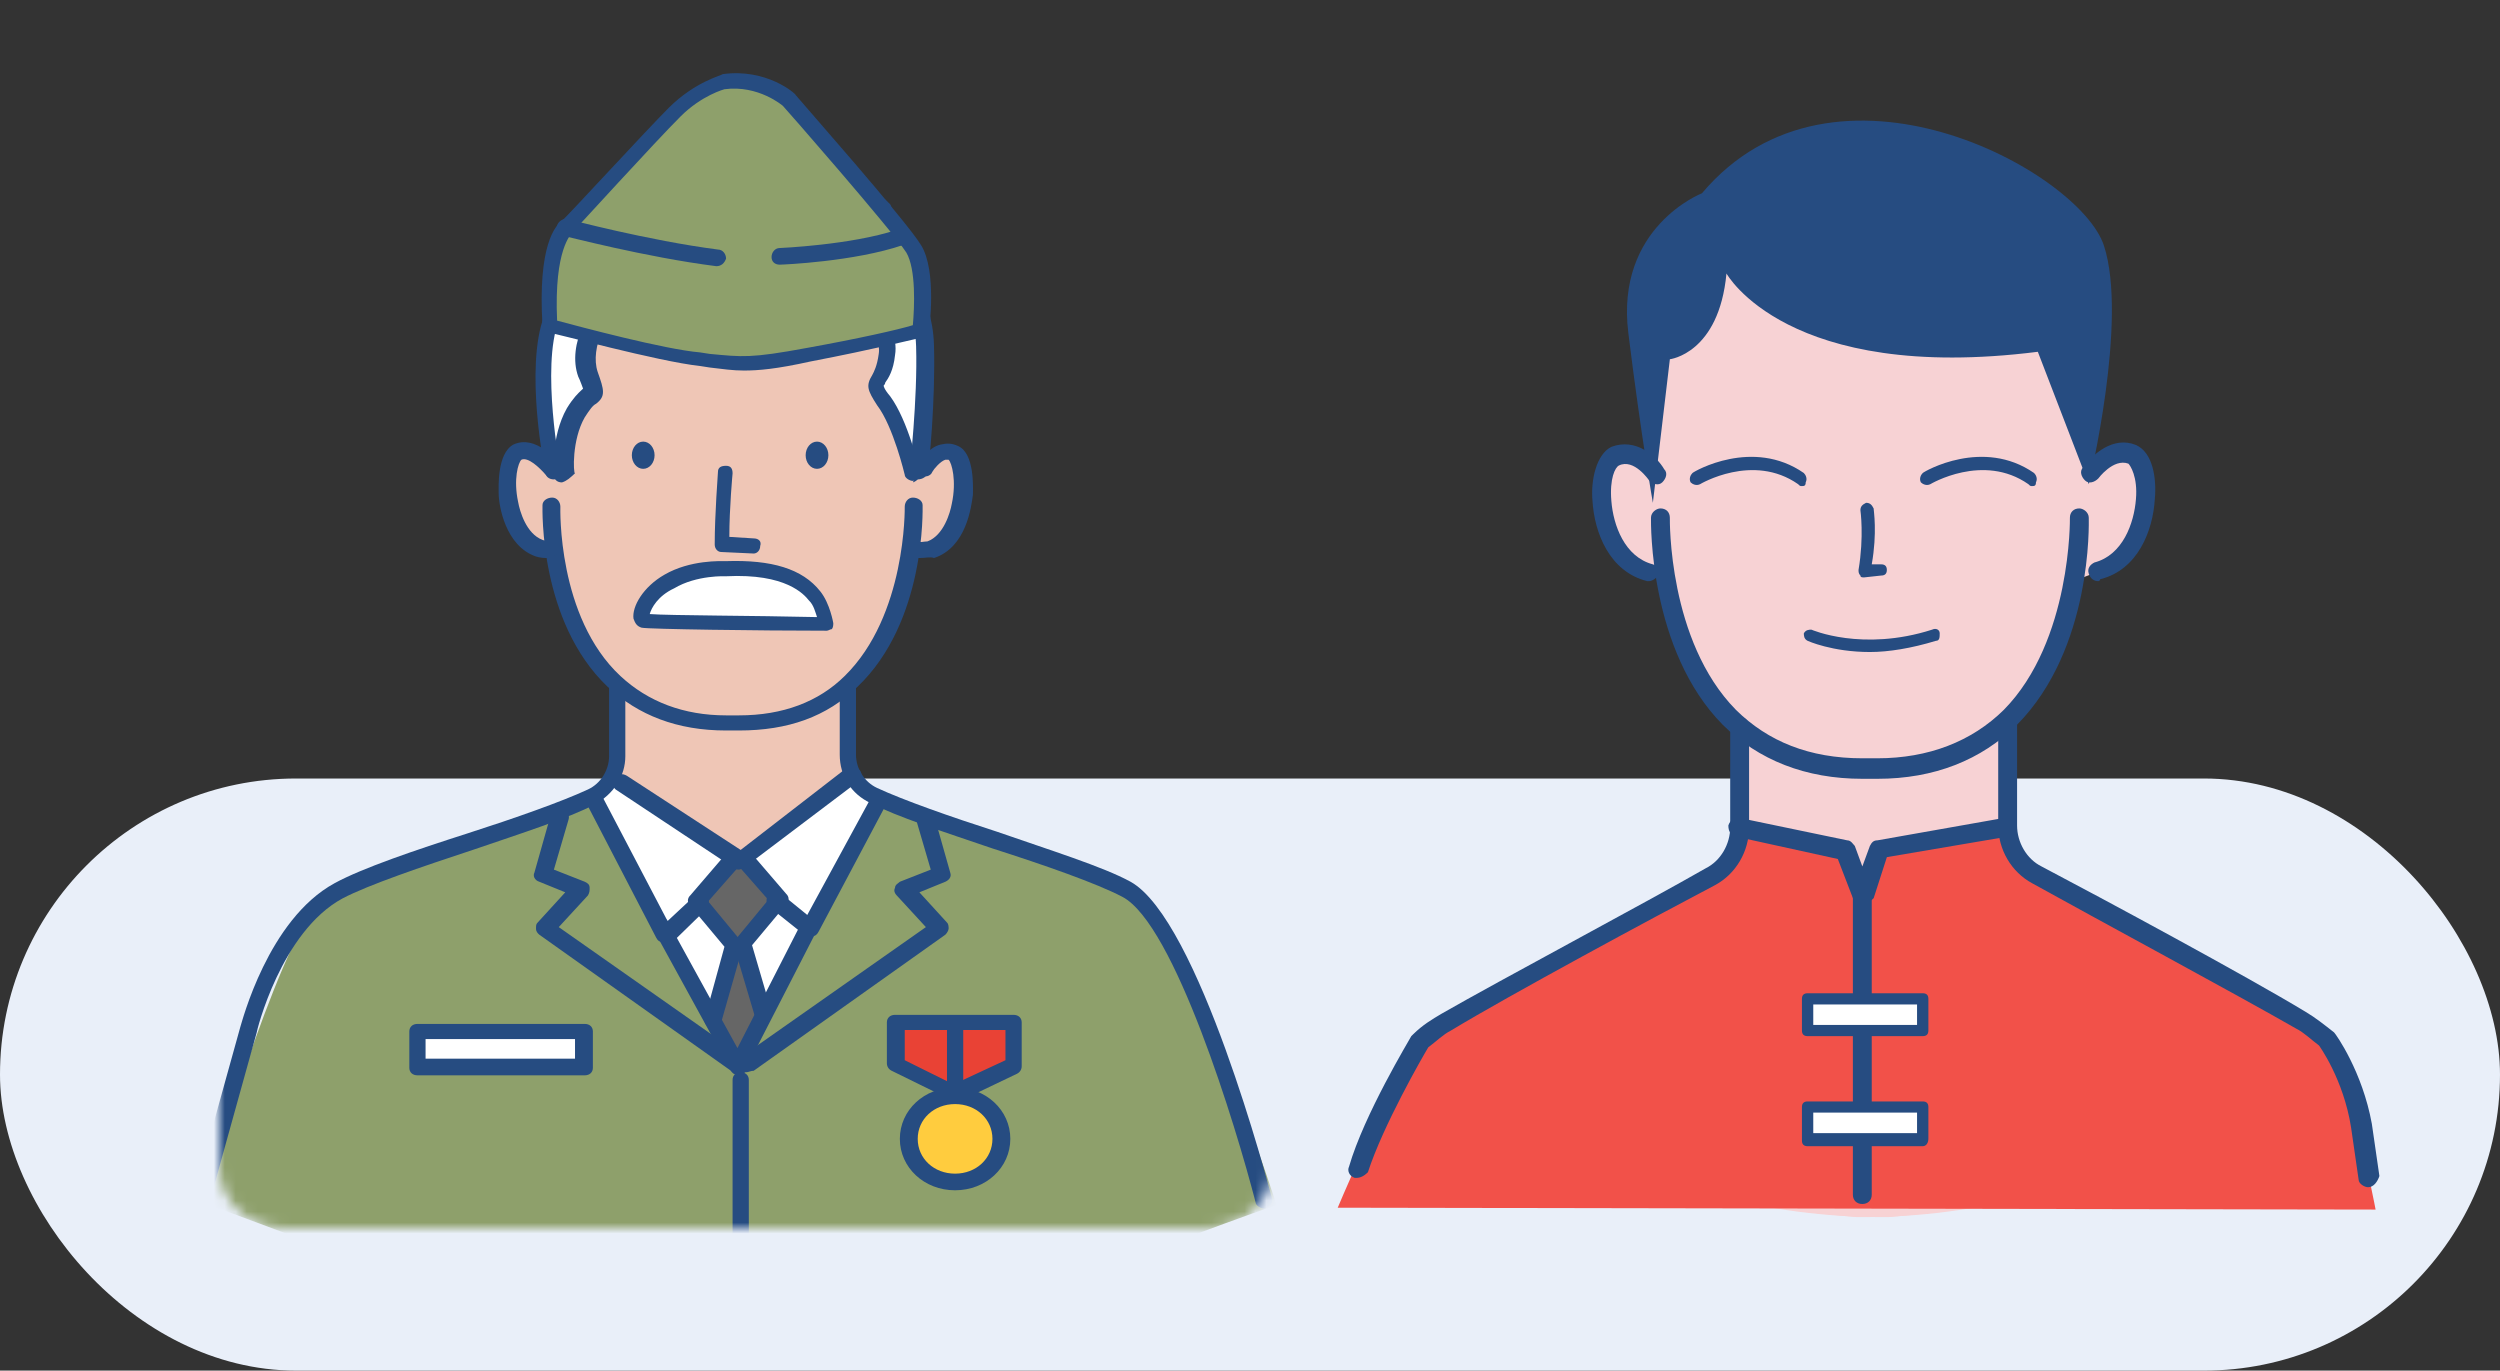 <svg width="228" height="125" viewBox="0 0 228 125" fill="none" xmlns="http://www.w3.org/2000/svg">
<rect x="0" y="0" width="228" height="125" fill="#333333" stroke="none"/>
<rect y="71" width="228" height="54" rx="27" fill="#E9EFF9"/>
<mask id="mask0_1510_630" style="mask-type:luminance" maskUnits="userSpaceOnUse" x="20" y="0" width="96" height="112">
<path d="M110.074 22.621H92.296V0H41.63V22.621H25.926C22.667 22.621 20 25.104 20 28.138V106.483C20 109.517 22.667 112 25.926 112H110.074C113.333 112 116 109.517 116 106.483V28.138C115.852 25.104 113.185 22.621 110.074 22.621Z" fill="white"/>
</mask>
<g mask="url(#mask0_1510_630)">
<path d="M49.77 35.17L50.215 42.618C50.215 42.618 48.585 41.377 46.956 41.791C45.474 42.204 45.326 46.204 46.511 48.135C47.697 49.928 50.659 50.894 50.659 50.894C50.659 50.894 51.4 55.859 53.178 59.17C55.104 62.48 56.437 61.928 56.437 64.411C56.437 67.032 56.585 68.687 56.585 68.687C56.585 68.687 56.141 71.308 54.215 72.273C52.289 73.239 34.363 80.135 34.363 80.135C34.363 80.135 31.104 81.79 32.585 83.032C34.067 84.273 48.585 97.653 68.585 97.377L72.734 96.963L71.104 68.687L71.696 47.722L67.697 22.342L56.141 24.963L54.363 30.618L49.77 35.17Z" fill="#EFC6B6"/>
<path d="M84.289 35.172L83.845 42.62C83.845 42.62 85.474 41.379 87.104 41.793C88.585 42.206 87.993 46.62 86.808 48.413C85.623 50.206 83.4 50.758 83.4 50.758C83.4 50.758 82.659 55.724 80.882 59.034C78.956 62.344 77.623 61.793 77.623 64.275C77.623 66.896 77.474 68.551 77.474 68.551C77.474 68.551 77.919 71.172 79.845 72.137C81.623 73.103 99.697 79.999 99.697 79.999C99.697 79.999 102.956 81.655 101.474 82.896C99.993 84.137 85.474 97.517 65.474 97.241L61.326 96.827L62.956 68.551L62.363 47.586L66.363 30.62L77.03 23.448L80.141 30.068L84.289 35.172Z" fill="#EFC6B6"/>
<path d="M50.81 74.619L56.143 70.894L64.736 76.55C64.736 76.55 66.513 79.17 68.588 77.653C70.662 76.136 76.588 71.722 76.588 71.722C76.588 71.722 78.069 70.619 78.365 71.17C78.662 71.722 82.662 74.205 82.662 74.205L75.106 99.584H59.847L50.365 79.308L50.81 74.619Z" fill="white"/>
<path d="M51.252 41.513C51.252 41.513 52.437 36.962 53.326 35.444C54.215 34.065 52.437 32.548 53.622 30.203C54.807 27.996 55.844 26.065 57.918 27.444C59.992 28.824 63.992 30.617 67.993 30.341C71.993 29.927 74.215 28.962 74.215 28.962C74.215 28.962 76.585 26.203 78.807 28.41C81.03 30.617 80.733 32.548 80.289 34.341C79.844 36.134 79.696 35.72 80.733 37.375C81.77 39.031 82.511 42.203 82.511 42.203C82.511 42.203 84.141 41.927 84.289 39.582C84.437 37.375 85.03 31.858 83.4 27.858C81.77 23.858 80.437 22.203 80.437 20.824C80.437 19.444 79.548 19.168 76.141 19.444C72.733 19.72 65.474 18.203 63.844 17.651C62.215 17.099 57.474 18.203 56.585 20.548C55.696 22.892 52.141 24.824 51.104 26.341C50.067 27.858 49.178 33.099 49.77 36.548C50.363 39.996 51.252 41.513 51.252 41.513Z" fill="white"/>
<path d="M66.956 78.34L63.4 82.616L66.956 86.754L65.03 92.685L67.4 96.96L69.771 93.098L67.697 86.616L70.956 82.064C70.956 82.064 67.697 78.34 66.956 78.34Z" fill="#666666"/>
<path d="M18.364 109.653C18.364 109.653 25.624 85.516 28.883 82.757C32.142 79.998 54.068 72.136 54.068 72.136L67.105 97.516L73.327 130.205C73.327 130.343 18.068 109.378 18.364 109.653Z" fill="#8EA06B"/>
<path d="M116.437 109.927C116.437 109.927 108.437 85.651 105.178 82.893C101.919 80.134 79.993 72.272 79.993 72.272L67.548 97.513L63.252 129.789C63.252 129.789 116.733 109.513 116.437 109.927Z" fill="#8EA06B"/>
<path d="M67.401 66.621H66.216C61.771 66.621 58.216 65.242 55.401 62.621C49.179 56.69 49.475 46.483 49.475 46.069C49.475 45.656 49.919 45.38 50.364 45.38C50.808 45.38 51.105 45.794 51.105 46.208C51.105 46.345 50.808 56.276 56.586 61.656C59.105 64.001 62.364 65.242 66.216 65.242H67.401C71.401 65.242 74.66 64.001 77.031 61.656C82.66 56.139 82.512 46.345 82.512 46.208C82.512 45.794 82.808 45.38 83.253 45.38C83.697 45.38 84.142 45.656 84.142 46.069C84.142 46.483 84.438 56.69 78.216 62.621C75.401 65.38 71.845 66.621 67.401 66.621Z" fill="#264C81"/>
<path d="M18.363 110.067H18.215C17.771 109.929 17.474 109.516 17.622 109.102L21.919 93.654C22.067 93.24 24.437 83.861 30.511 80.55C33.03 79.171 37.919 77.516 42.66 75.998C46.956 74.619 51.252 73.102 53.623 71.998C54.808 71.447 55.548 70.205 55.548 68.964V62.757C55.548 62.343 55.845 62.067 56.289 62.067C56.734 62.067 57.03 62.343 57.03 62.757V68.964C57.03 70.757 55.993 72.412 54.215 73.378C51.845 74.619 47.548 75.998 43.104 77.516C38.511 79.033 33.623 80.688 31.252 81.929C25.622 84.964 23.4 94.067 23.4 94.205L19.104 109.654C19.104 109.792 18.808 110.067 18.363 110.067Z" fill="#264C81"/>
<path d="M115.251 110.206C114.954 110.206 114.51 109.93 114.51 109.654C112.732 102.757 107.102 84.275 102.362 81.792C99.991 80.55 95.251 78.895 90.51 77.378C86.066 75.861 81.769 74.481 79.399 73.24C77.621 72.412 76.584 70.757 76.584 68.826V62.619C76.584 62.206 76.88 61.93 77.325 61.93C77.769 61.93 78.066 62.206 78.066 62.619V68.826C78.066 70.068 78.806 71.309 79.991 71.861C82.362 72.964 86.658 74.481 90.954 75.861C95.695 77.516 100.584 79.033 103.102 80.412C109.325 83.861 115.695 108.137 115.991 109.24C116.14 109.654 115.843 110.068 115.399 110.206C115.399 110.206 115.399 110.206 115.251 110.206Z" fill="#264C81"/>
<path d="M83.844 50.893C83.548 50.893 83.251 50.893 82.955 50.755C82.511 50.618 82.362 50.204 82.511 49.79C82.659 49.376 83.103 49.238 83.548 49.376C83.844 49.514 84.288 49.376 84.585 49.376C86.066 48.825 86.659 46.755 86.807 45.928C87.251 43.859 86.807 42.204 86.511 41.928C86.362 41.928 86.362 41.928 86.214 41.928C85.77 42.066 85.177 42.755 85.029 43.031C84.881 43.445 84.288 43.583 83.992 43.307C83.548 43.169 83.4 42.618 83.696 42.342C83.844 42.204 84.585 40.825 85.77 40.549C86.362 40.411 86.807 40.411 87.4 40.687C88.881 41.376 88.733 44.411 88.733 45.1C88.585 46.204 88.14 49.928 85.177 50.893C84.881 50.755 84.437 50.893 83.844 50.893Z" fill="#264C81"/>
<path d="M49.773 50.893C49.329 50.893 48.884 50.755 48.884 50.755C46.069 49.789 45.477 46.065 45.477 44.962C45.477 44.41 45.329 41.376 46.81 40.548C48.884 39.583 50.81 42.065 51.106 42.341C51.403 42.617 51.255 43.169 50.958 43.444C50.662 43.72 50.069 43.583 49.773 43.307C49.181 42.617 48.143 41.651 47.551 41.927C47.255 42.203 46.81 43.72 47.255 45.789C47.403 46.617 47.995 48.686 49.477 49.238C49.477 49.238 49.773 49.376 50.069 49.238C50.514 49.1 50.958 49.238 51.106 49.651C51.255 50.065 51.106 50.479 50.662 50.617C50.366 50.893 50.069 50.893 49.773 50.893Z" fill="#264C81"/>
<path d="M68.737 50.481C68.589 50.481 68.589 50.481 68.737 50.481L65.774 50.343C65.478 50.343 65.182 50.068 65.182 49.654C65.182 46.895 65.478 43.171 65.478 43.033C65.478 42.619 65.774 42.481 66.219 42.481C66.663 42.481 66.811 42.757 66.811 43.171C66.811 43.171 66.515 46.343 66.515 48.964L68.737 49.102C69.182 49.102 69.478 49.378 69.33 49.792C69.33 50.206 69.034 50.481 68.737 50.481Z" fill="#264C81"/>
<path d="M58.66 42.758C59.233 42.758 59.697 42.202 59.697 41.517C59.697 40.831 59.233 40.275 58.66 40.275C58.087 40.275 57.623 40.831 57.623 41.517C57.623 42.202 58.087 42.758 58.66 42.758Z" fill="#264C81"/>
<path d="M74.512 42.758C75.084 42.758 75.549 42.202 75.549 41.517C75.549 40.831 75.084 40.275 74.512 40.275C73.939 40.275 73.475 40.831 73.475 41.517C73.475 42.202 73.939 42.758 74.512 42.758Z" fill="#264C81"/>
<path d="M50.511 43.722C50.067 43.722 49.771 43.446 49.771 43.17C49.623 42.756 47.845 33.515 49.623 28.825C49.771 28.136 50.363 24.687 54.66 22.48L55.252 21.515C55.549 20.963 57.326 17.239 61.178 16.687C62.66 16.549 65.03 16.963 67.697 17.515C71.845 18.343 77.178 19.446 80.141 18.205C80.289 18.067 80.586 18.067 80.734 18.205C80.882 18.343 81.03 18.48 81.178 18.618C81.326 18.894 82.067 20.825 81.326 22.343V22.618C82.215 23.584 85.03 26.618 85.178 31.446C85.326 36.411 84.734 42.756 84.586 43.032C84.586 43.446 84.141 43.722 83.697 43.722C83.252 43.722 82.956 43.308 82.956 42.894C82.956 42.894 83.697 36.411 83.549 31.584C83.4 26.618 79.845 23.584 79.845 23.584C79.697 23.446 79.549 23.17 79.549 22.894L79.697 22.067V21.929C79.993 21.377 79.845 20.687 79.697 19.998C76.289 20.963 71.252 19.998 67.104 19.17C64.586 18.618 62.363 18.205 61.03 18.343C57.919 18.756 56.438 22.205 56.438 22.205V22.343L55.697 23.446C55.697 23.584 55.549 23.584 55.4 23.722C51.4 25.791 50.956 28.963 50.956 29.101V29.239C49.326 33.515 51.104 42.756 51.104 42.894C51.252 43.308 50.956 43.722 50.511 43.722Z" fill="#264C81"/>
<path d="M51.251 43.997C50.807 43.997 50.511 43.721 50.511 43.307C50.511 43.169 50.214 39.859 51.696 37.238C52.288 36.273 52.733 35.859 53.029 35.583L53.177 35.445C53.177 35.445 52.881 34.617 52.733 34.342C51.696 31.445 53.77 27.583 56.288 25.928C56.585 25.652 57.177 25.79 57.474 26.066C57.77 26.341 57.622 26.893 57.325 27.169C55.399 28.41 53.77 31.721 54.511 33.928C55.103 35.583 55.251 36.135 54.362 36.824C54.066 36.962 53.77 37.376 53.325 38.066C52.14 40.135 52.288 43.169 52.436 43.169C51.992 43.583 51.696 43.859 51.251 43.997Z" fill="#264C81"/>
<path d="M83.254 43.858C82.957 43.858 82.513 43.583 82.513 43.307C82.513 43.307 81.476 38.893 79.994 36.962C79.105 35.583 78.957 35.169 79.55 34.203C79.698 33.927 79.994 33.376 80.142 32.272C80.439 30.341 78.216 28.686 77.18 27.996C75.994 28.962 72.883 31.031 67.55 31.169C60.883 31.307 56.587 27.307 56.291 27.169C55.994 26.893 55.994 26.341 56.291 26.065C56.587 25.789 57.179 25.789 57.476 26.065C57.476 26.065 61.476 29.789 67.55 29.651C73.476 29.514 76.439 26.617 76.439 26.479C76.735 26.203 77.18 26.203 77.476 26.341C77.624 26.479 82.216 28.962 81.624 32.41C81.476 33.789 81.031 34.479 80.735 34.893C80.735 35.031 80.587 35.169 80.587 35.169C80.587 35.169 80.587 35.445 81.18 36.134C82.809 38.341 83.846 42.755 83.846 43.031C83.994 43.445 83.698 43.858 83.254 43.996C83.402 43.721 83.254 43.858 83.254 43.858Z" fill="#264C81"/>
<path d="M67.401 79.307C67.253 79.307 67.105 79.307 66.957 79.169L56.142 71.997C55.845 71.721 55.697 71.307 55.993 70.893C56.29 70.618 56.734 70.48 57.179 70.755L67.549 77.514L77.179 70.066C77.475 69.79 78.068 69.79 78.364 70.204C78.66 70.48 78.66 71.031 78.216 71.307L67.993 79.031C67.697 79.169 67.549 79.307 67.401 79.307Z" fill="#264C81"/>
<path d="M65.033 93.791H64.885C64.44 93.653 64.144 93.239 64.292 92.826L66.07 86.343L62.959 82.619C62.662 82.343 62.662 81.929 62.959 81.653L65.921 78.205C66.218 77.929 66.662 77.791 67.107 78.067C67.551 78.343 67.551 78.757 67.255 79.17L64.588 82.205L67.551 85.791C67.699 85.929 67.699 86.205 67.699 86.481L65.773 93.239C65.625 93.515 65.329 93.791 65.033 93.791Z" fill="#264C81"/>
<path d="M60.585 85.93C60.437 85.93 60.437 85.93 60.585 85.93C60.14 85.93 59.992 85.792 59.844 85.516L53.474 73.24C53.325 72.827 53.474 72.413 53.918 72.275C54.362 72.137 54.807 72.275 54.955 72.689L60.881 83.999L63.251 81.792C63.548 81.516 64.14 81.516 64.436 81.792C64.733 82.068 64.733 82.62 64.436 82.896L61.325 85.93C61.029 85.792 60.733 85.93 60.585 85.93Z" fill="#264C81"/>
<path d="M69.624 93.377C69.327 93.377 68.883 93.101 68.883 92.825L66.957 86.342C66.957 86.067 66.957 85.929 67.105 85.653L70.068 82.067L67.401 79.032C67.105 78.756 67.253 78.204 67.55 77.929C67.846 77.653 68.439 77.653 68.735 78.067L71.698 81.515C71.994 81.791 71.994 82.204 71.698 82.48L68.587 86.204L70.364 92.273C70.513 92.687 70.216 93.101 69.772 93.239C69.772 93.377 69.624 93.377 69.624 93.377Z" fill="#264C81"/>
<path d="M73.92 85.375C73.772 85.375 73.475 85.375 73.327 85.237L70.216 82.754C69.92 82.478 69.772 82.065 70.068 81.651C70.364 81.375 70.808 81.237 71.253 81.513L73.623 83.444L79.549 72.547C79.697 72.133 80.29 71.996 80.586 72.271C81.031 72.409 81.179 72.961 80.883 73.237L74.66 84.961C74.512 85.237 74.364 85.375 74.068 85.375C74.068 85.375 74.068 85.375 73.92 85.375Z" fill="#264C81"/>
<path d="M66.216 51.724C66.216 51.724 63.253 51.587 61.031 52.828C58.809 54.069 58.068 56.276 58.661 56.414C59.253 56.552 75.253 56.69 75.253 56.69C75.253 56.69 75.105 55.035 74.216 54.069C73.476 53.242 71.55 51.587 66.216 51.724Z" fill="white"/>
<path d="M75.403 57.521C69.329 57.521 59.107 57.383 58.514 57.245C58.07 57.107 57.922 56.831 57.774 56.417C57.626 55.314 58.663 53.521 60.589 52.417C62.959 51.038 65.774 51.176 66.218 51.176C70.366 51.038 73.181 51.865 74.811 53.934C75.7 55.038 75.996 56.831 75.996 56.831C75.996 56.969 75.996 57.245 75.848 57.383C75.7 57.383 75.552 57.521 75.403 57.521ZM59.255 56.003C61.033 56.141 68.885 56.141 74.514 56.279C74.366 55.865 74.218 55.176 73.774 54.762C73.329 54.21 71.7 52.279 66.218 52.555C66.218 52.555 63.551 52.417 61.477 53.659C59.996 54.348 59.403 55.452 59.255 56.003Z" fill="#264C81"/>
<path d="M50.219 29.794C50.219 29.794 59.996 32.414 63.848 32.828C67.7 33.242 68.145 33.38 73.922 32.414C79.7 31.449 83.996 30.207 83.996 30.207C83.996 30.207 84.589 24.828 83.404 22.759C82.07 20.552 72.145 9.242 72.145 9.242C72.145 9.242 69.774 7.035 66.07 7.449C66.07 7.449 63.7 8 61.626 10.207C59.404 12.414 51.848 20.69 51.848 20.69C51.848 20.69 49.774 21.931 50.219 29.794Z" fill="#8EA06B"/>
<path d="M67.845 33.794C66.808 33.794 65.919 33.656 64.734 33.518L63.845 33.38C59.993 32.967 50.511 30.346 50.067 30.346C49.77 30.208 49.622 30.07 49.474 29.656C49.03 22.346 50.659 20.553 51.252 20.139C51.993 19.449 58.956 11.863 61.03 9.794C63.4 7.449 65.77 6.898 65.919 6.76C69.919 6.208 72.585 8.553 72.585 8.691C73.03 9.242 82.659 20.139 83.993 22.346C85.474 24.691 84.734 30.07 84.734 30.208C84.734 30.484 84.437 30.76 84.141 30.76C84.141 30.76 79.697 31.863 73.919 32.967C70.808 33.656 69.178 33.794 67.845 33.794ZM50.808 29.242C52.882 29.794 60.585 31.863 63.845 32.139L64.734 32.277C67.697 32.553 68.437 32.691 73.622 31.725C78.215 30.898 81.919 30.07 83.252 29.656C83.4 28.001 83.548 24.553 82.659 23.035C81.326 20.967 71.548 9.794 71.4 9.656C71.4 9.656 69.178 7.725 66.067 8.139C66.067 8.139 63.993 8.691 62.067 10.622C59.845 12.829 52.437 20.967 52.289 21.105L52.141 21.242C52.141 21.38 50.511 22.622 50.808 29.242Z" fill="#264C81"/>
<path d="M67.402 98.069C67.106 98.069 66.81 97.931 66.661 97.655L59.55 84.689C59.402 84.276 59.55 83.862 59.847 83.724C60.291 83.586 60.736 83.724 60.884 84L67.254 95.586L73.032 84.276C73.18 83.862 73.772 83.724 74.069 83.862C74.513 84 74.661 84.552 74.513 84.828L67.995 97.517C67.995 97.931 67.698 98.069 67.402 98.069Z" fill="#264C81"/>
<path d="M65.329 24.277C58.81 23.449 51.551 21.518 51.403 21.518C50.958 21.38 50.662 20.966 50.81 20.552C50.958 20.139 51.403 19.863 51.847 20.001C51.847 20.001 59.106 21.932 65.477 22.759C65.921 22.759 66.217 23.173 66.217 23.587C66.069 24.001 65.773 24.277 65.329 24.277Z" fill="#264C81"/>
<path d="M71.106 24.137C70.662 24.137 70.365 23.861 70.365 23.448C70.365 23.034 70.662 22.62 71.106 22.62C71.106 22.62 77.624 22.344 81.773 20.965C82.217 20.827 82.662 20.965 82.81 21.379C82.958 21.792 82.81 22.206 82.365 22.344C77.921 23.861 71.402 24.137 71.106 24.137Z" fill="#264C81"/>
<path d="M67.551 117.793C67.107 117.793 66.811 117.518 66.811 117.104V98.483C66.811 98.069 67.107 97.793 67.551 97.793C67.996 97.793 68.292 98.069 68.292 98.483V117.104C68.292 117.518 67.996 117.793 67.551 117.793Z" fill="#264C81"/>
<path d="M67.108 97.793C66.959 97.793 66.811 97.793 66.663 97.655L49.182 85.242C49.033 85.104 48.885 84.966 48.885 84.69C48.885 84.414 48.885 84.276 49.033 84.138L51.552 81.379L49.182 80.414C48.737 80.276 48.589 79.862 48.737 79.586L50.219 74.345C50.367 73.931 50.811 73.655 51.256 73.793C51.7 73.931 51.996 74.345 51.848 74.759L50.515 79.31L53.33 80.414C53.626 80.552 53.774 80.69 53.774 80.966C53.774 81.242 53.774 81.379 53.626 81.655L50.959 84.552L67.848 96.414C68.145 96.69 68.293 97.104 67.996 97.517C67.552 97.655 67.256 97.793 67.108 97.793Z" fill="#264C81"/>
<path d="M67.996 97.793C67.7 97.793 67.552 97.655 67.404 97.517C67.107 97.242 67.255 96.69 67.552 96.414L84.441 84.552L81.774 81.655C81.626 81.517 81.478 81.242 81.626 80.966C81.626 80.69 81.922 80.552 82.07 80.414L84.885 79.31L83.552 74.759C83.404 74.345 83.7 73.931 84.144 73.793C84.589 73.655 85.033 73.931 85.181 74.345L86.663 79.586C86.811 80 86.515 80.276 86.219 80.414L83.848 81.379L86.367 84.138C86.515 84.276 86.515 84.552 86.515 84.69C86.515 84.828 86.367 85.104 86.219 85.242L68.737 97.655C68.441 97.655 68.293 97.793 67.996 97.793Z" fill="#264C81"/>
<path d="M92.588 97.104L87.107 99.725L81.773 97.104V93.242H92.588V97.104Z" fill="#E94235"/>
<path d="M87.105 100.416C86.957 100.416 86.809 100.416 86.661 100.278L81.327 97.657C81.031 97.519 80.883 97.243 80.883 96.968V93.243C80.883 92.83 81.179 92.554 81.624 92.554H92.438C92.883 92.554 93.179 92.83 93.179 93.243V97.243C93.179 97.519 93.031 97.795 92.735 97.933L87.253 100.554C87.253 100.416 87.105 100.416 87.105 100.416ZM82.513 96.692L86.957 98.898L91.698 96.692V93.933H82.513V96.692Z" fill="#264C81"/>
<path d="M87.105 107.863C89.478 107.863 91.401 106.072 91.401 103.863C91.401 101.654 89.478 99.863 87.105 99.863C84.732 99.863 82.809 101.654 82.809 103.863C82.809 106.072 84.732 107.863 87.105 107.863Z" fill="#FFCC3E"/>
<path d="M87.103 108.554C84.289 108.554 82.066 106.485 82.066 103.864C82.066 101.244 84.289 99.175 87.103 99.175C89.918 99.175 92.141 101.244 92.141 103.864C92.141 106.485 89.918 108.554 87.103 108.554ZM87.103 100.692C85.177 100.692 83.696 102.071 83.696 103.864C83.696 105.658 85.177 107.037 87.103 107.037C89.029 107.037 90.511 105.658 90.511 103.864C90.511 102.071 89.029 100.692 87.103 100.692Z" fill="#264C81"/>
<path d="M87.106 99.864C86.662 99.864 86.365 99.588 86.365 99.174V93.519C86.365 93.105 86.662 92.829 87.106 92.829C87.55 92.829 87.847 93.105 87.847 93.519V99.174C87.995 99.588 87.55 99.864 87.106 99.864Z" fill="#264C81"/>
<path d="M53.33 94.069H38.07V97.38H53.33V94.069Z" fill="white"/>
<path d="M53.33 98.07H38.071C37.626 98.07 37.33 97.795 37.33 97.381V94.07C37.33 93.657 37.626 93.381 38.071 93.381H53.33C53.775 93.381 54.071 93.657 54.071 94.07V97.381C54.071 97.795 53.775 98.07 53.33 98.07ZM38.812 96.553H52.441V94.76H38.812V96.553Z" fill="#264C81"/>
</g>
<path d="M150.571 33.273L151.087 42.457C151.087 42.457 149.194 40.926 147.301 41.436C145.58 41.946 145.408 46.878 146.784 49.259C148.161 51.47 151.603 52.66 151.603 52.66C151.603 52.66 152.464 56.062 154.529 60.144C156.766 64.225 158.315 64.905 158.315 68.137C158.315 71.368 158.487 75.279 158.487 75.279C158.487 75.279 157.971 78.511 155.734 79.701C153.668 80.891 132.328 92.286 132.328 92.286C132.328 92.286 128.542 94.327 130.263 95.857C131.984 97.388 149.022 111.333 172.427 110.993L177.418 110.483L175.353 73.579L176.041 48.749L171.222 24.77L155.734 24.6L150.571 33.273Z" fill="#F7D2D4"/>
<path d="M191.011 33.273L190.495 42.457C190.495 42.457 192.388 40.926 194.281 41.436C196.002 41.946 196.174 46.878 194.797 49.259C193.42 51.47 189.978 52.66 189.978 52.66C189.978 52.66 189.118 56.062 187.053 60.144C184.815 64.225 183.266 64.905 183.266 68.137C183.266 71.368 183.094 75.279 183.094 75.279C183.094 75.279 183.611 78.511 185.848 79.701C187.913 80.891 209.253 92.286 209.253 92.286C209.253 92.286 213.04 94.327 211.319 95.857C209.598 97.388 192.56 111.333 169.154 110.993L164.164 110.483L166.229 73.579L165.54 48.749L170.359 24.77L185.848 24.6L191.011 33.273Z" fill="#F7D2D4"/>
<path d="M122 110.143L216.654 110.313C216.654 110.313 214.245 97.218 211.319 94.497C208.393 91.776 186.881 80.892 186.881 80.892C186.881 80.892 183.095 78.341 183.095 77.32C182.923 76.3 183.095 75.109 183.095 75.109L171.564 77.32L170.015 81.402C170.015 81.402 169.327 77.831 168.294 77.32C167.09 76.98 160.034 75.62 160.034 75.62C160.034 75.62 158.829 75.79 158.141 77.83C157.452 79.871 141.791 87.694 141.791 87.694C141.791 87.694 131.121 91.436 128.023 97.558C125.27 102.32 122 110.143 122 110.143Z" fill="#F25149"/>
<path d="M171.221 71.027H169.844C164.681 71.027 160.378 69.327 157.109 66.095C150.397 59.293 150.569 47.728 150.569 47.218C150.569 46.708 151.085 46.368 151.429 46.368C151.946 46.368 152.29 46.708 152.29 47.218C152.29 47.388 152.118 58.442 158.313 64.735C161.239 67.626 165.025 69.156 169.844 69.156H171.221C175.867 69.156 179.825 67.626 182.751 64.735C188.947 58.442 188.775 47.218 188.775 47.218C188.775 46.708 189.119 46.368 189.635 46.368C189.979 46.368 190.496 46.708 190.496 47.218C190.496 47.728 190.84 59.123 183.956 66.095C180.686 69.327 176.384 71.027 171.221 71.027Z" fill="#264C81"/>
<path d="M123.719 107.421H123.547C123.031 107.251 122.859 106.741 123.031 106.401C124.408 101.639 128.538 94.836 128.71 94.496L128.882 94.326C129.743 93.475 130.603 92.965 131.464 92.455C136.799 89.394 150.222 82.251 155.557 79.19C156.934 78.51 157.795 76.979 157.795 75.448V66.265C157.795 65.755 158.139 65.415 158.655 65.415C159.171 65.415 159.516 65.755 159.516 66.265V75.448C159.516 77.659 158.311 79.7 156.418 80.721C150.911 83.612 137.659 90.754 132.324 93.986C131.636 94.326 130.947 95.006 130.259 95.516C129.743 96.367 126.129 102.659 124.752 106.911C124.408 107.251 124.063 107.421 123.719 107.421Z" fill="#264C81"/>
<path d="M215.968 108.275C215.624 108.275 215.108 107.935 215.108 107.595L214.419 102.833C213.731 98.411 211.494 95.35 211.494 95.35C210.805 94.84 210.117 94.159 209.428 93.819C204.093 90.758 190.842 83.615 185.335 80.554C183.442 79.534 182.237 77.493 182.237 75.282V66.098C182.237 65.588 182.581 65.248 183.097 65.248C183.614 65.248 183.958 65.588 183.958 66.098V75.282C183.958 76.812 184.818 78.343 186.195 79.023C191.702 81.915 204.954 89.057 210.289 92.289C211.149 92.799 212.01 93.479 212.87 94.159C213.042 94.329 215.452 97.731 216.312 102.493L217.001 107.254C216.829 107.765 216.484 108.275 215.968 108.275Z" fill="#264C81"/>
<path d="M150.398 52.999H150.226C146.784 52.149 145.407 48.577 145.235 45.686C145.063 43.816 145.579 41.435 146.956 40.754C149.193 39.904 151.086 41.605 151.775 42.795C152.119 43.135 151.947 43.645 151.603 43.986C151.258 44.326 150.742 44.156 150.398 43.816C150.398 43.816 149.021 41.775 147.644 42.455C147.3 42.625 146.784 43.645 146.956 45.686C147.128 47.897 148.161 50.788 150.742 51.468C151.258 51.639 151.431 51.979 151.259 52.489C151.086 52.659 150.742 52.999 150.398 52.999Z" fill="#264C81"/>
<path d="M191.357 52.999C191.013 52.999 190.668 52.829 190.496 52.319C190.324 51.808 190.668 51.468 191.013 51.298C193.594 50.618 194.627 47.727 194.799 45.516C194.971 43.475 194.283 42.455 194.11 42.285C192.734 41.774 191.357 43.645 191.357 43.645C191.013 43.985 190.496 44.155 190.152 43.815C189.808 43.475 189.636 42.965 189.98 42.625C190.841 41.434 192.734 39.734 194.799 40.584C196.348 41.264 196.692 43.645 196.52 45.516C196.348 48.407 194.971 51.978 191.529 52.829C191.529 52.999 191.357 52.999 191.357 52.999Z" fill="#264C81"/>
<path d="M170.014 52.659C169.842 52.659 169.67 52.659 169.67 52.489C169.498 52.319 169.498 52.148 169.498 51.978C170.014 48.917 169.67 46.536 169.67 46.536C169.67 46.196 169.842 46.026 170.186 45.856C170.531 45.856 170.703 46.026 170.875 46.366C170.875 46.536 171.219 48.577 170.703 51.468H171.563C171.907 51.468 172.08 51.638 172.08 51.978C172.08 52.319 171.907 52.489 171.563 52.489L170.014 52.659Z" fill="#264C81"/>
<path d="M169.846 82.421C169.502 82.421 169.158 82.251 168.985 81.911L167.609 78.34L158.315 76.299C157.799 76.129 157.627 75.789 157.627 75.279C157.799 74.769 158.143 74.598 158.66 74.598L168.469 76.639C168.813 76.639 168.985 76.979 169.158 77.149L169.846 79.02L170.534 77.149C170.706 76.809 170.879 76.639 171.223 76.639L182.753 74.598C183.27 74.428 183.614 74.769 183.786 75.279C183.786 75.789 183.614 76.129 183.098 76.299L172.083 78.17L170.879 81.911C170.706 82.081 170.362 82.421 169.846 82.421Z" fill="#264C81"/>
<path d="M157.454 24.94C157.454 24.94 162.961 34.974 185.85 32.083L190.497 44.158C190.497 44.158 194.111 29.192 191.874 22.389C189.637 15.587 167.264 3.342 155.217 17.627C155.217 17.627 147.3 20.689 148.505 30.382C149.71 40.076 150.742 45.858 150.742 45.858L152.291 32.763C152.291 32.763 156.766 32.253 157.454 24.94Z" fill="#264C81"/>
<path d="M164.336 44.329C164.164 44.329 164.164 44.329 163.992 44.159C159.862 41.268 155.043 44.159 155.043 44.159C154.699 44.329 154.355 44.159 154.183 43.989C154.011 43.649 154.183 43.309 154.355 43.139C154.527 42.969 159.862 39.907 164.509 43.139C164.681 43.309 164.853 43.649 164.681 43.989C164.681 44.329 164.509 44.329 164.336 44.329Z" fill="#264C81"/>
<path d="M185.336 44.329C185.164 44.329 185.164 44.329 184.992 44.159C180.861 41.268 176.043 44.159 176.043 44.159C175.698 44.329 175.354 44.159 175.182 43.989C175.01 43.649 175.182 43.309 175.354 43.139C175.526 42.969 180.861 39.907 185.508 43.139C185.68 43.309 185.852 43.649 185.68 43.989C185.68 44.329 185.508 44.329 185.336 44.329Z" fill="#264C81"/>
<path d="M170.533 59.464C167.091 59.464 164.854 58.443 164.854 58.443C164.51 58.273 164.51 57.933 164.51 57.763C164.682 57.423 165.026 57.423 165.198 57.423C165.198 57.423 169.845 59.464 176.212 57.423C176.557 57.253 176.901 57.423 176.901 57.763C176.901 58.103 176.901 58.443 176.557 58.443C174.319 59.123 172.254 59.464 170.533 59.464Z" fill="#264C81"/>
<path d="M169.842 109.804C169.326 109.804 168.982 109.464 168.982 108.954V81.573C168.982 81.063 169.326 80.723 169.842 80.723C170.359 80.723 170.703 81.063 170.703 81.573V108.954C170.703 109.464 170.359 109.804 169.842 109.804Z" fill="#264C81"/>
<path d="M175.35 91.098H164.852V93.989H175.35V91.098Z" fill="white"/>
<path d="M175.35 100.959H164.852V103.851H175.35V100.959Z" fill="white"/>
<path d="M175.352 94.496H164.854C164.51 94.496 164.337 94.326 164.337 93.986V91.095C164.337 90.755 164.51 90.585 164.854 90.585H175.352C175.696 90.585 175.868 90.755 175.868 91.095V93.986C175.868 94.326 175.696 94.496 175.352 94.496ZM165.37 93.476H174.835V91.605H165.37V93.476Z" fill="#264C81"/>
<path d="M175.352 104.533H164.854C164.51 104.533 164.337 104.363 164.337 104.023V100.961C164.337 100.621 164.51 100.451 164.854 100.451H175.352C175.696 100.451 175.868 100.621 175.868 100.961V103.852C175.868 104.193 175.696 104.533 175.352 104.533ZM165.37 103.342H174.835V101.472H165.37V103.342Z" fill="#264C81"/>
</svg>
